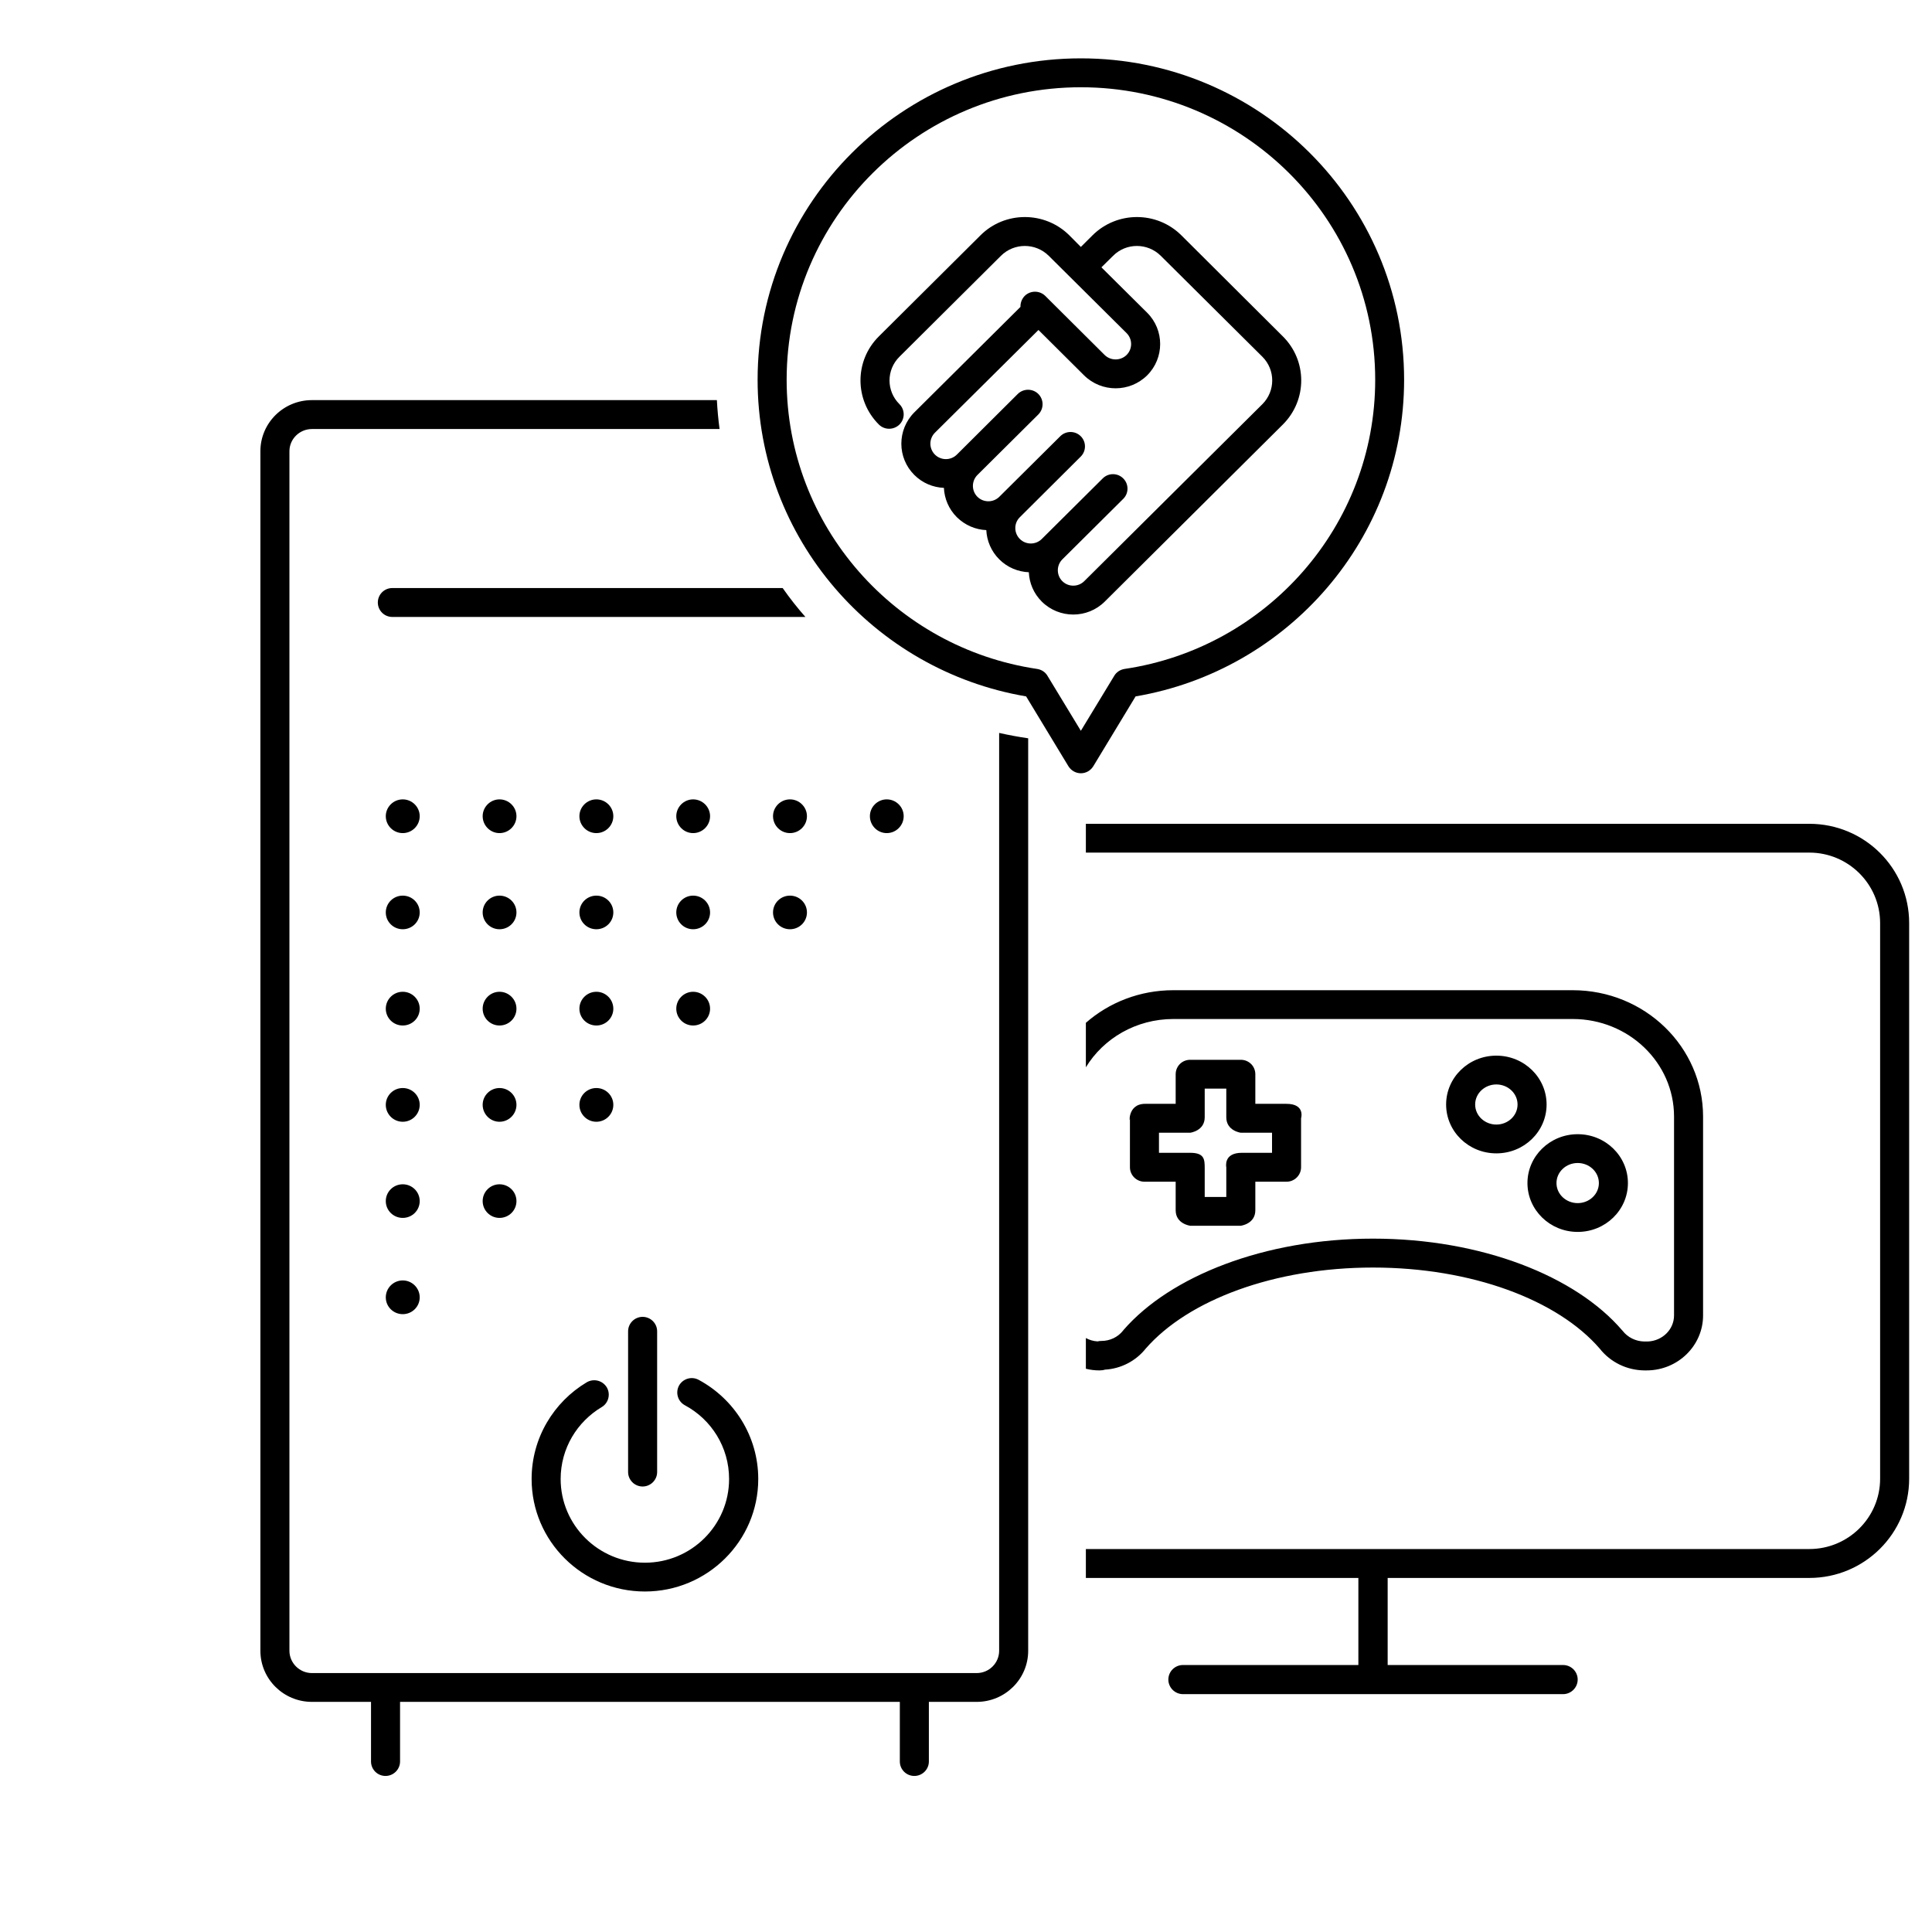 <?xml version="1.0" encoding="UTF-8" standalone="no"?>
<!DOCTYPE svg PUBLIC "-//W3C//DTD SVG 1.1//EN" "http://www.w3.org/Graphics/SVG/1.1/DTD/svg11.dtd">
<svg width="100%" height="100%" viewBox="0 0 20 20" version="1.1" xmlns="http://www.w3.org/2000/svg" xmlns:xlink="http://www.w3.org/1999/xlink" xml:space="preserve" xmlns:serif="http://www.serif.com/" style="fill-rule:evenodd;clip-rule:evenodd;stroke-linejoin:round;stroke-miterlimit:2;">
    <g transform="matrix(1,0,0,1,-280,-120)">
        <g id="game_collaboration" transform="matrix(1,0,0,1,70,120)">
            <rect x="210" y="0" width="20" height="20" style="fill:none;"/>
            <g id="game_collaboration_0" transform="matrix(0.133,0,0,0.116,-257.212,-172.345)">
                <path d="M3592.9,1551.62L3592.9,1633.05C3592.9,1635.57 3591.1,1637.61 3588.89,1637.61L3585.17,1637.61L3585.17,1642.93C3585.17,1643.64 3584.66,1644.22 3584.04,1644.22C3583.41,1644.22 3582.91,1643.64 3582.91,1642.93L3582.91,1637.61L3544.01,1637.61L3544.01,1642.93C3544.01,1643.64 3543.5,1644.22 3542.88,1644.22C3542.25,1644.22 3541.75,1643.64 3541.75,1642.93L3541.75,1637.61L3537.15,1637.61C3534.94,1637.61 3533.14,1635.57 3533.14,1633.05L3533.14,1526C3533.14,1523.48 3534.94,1521.44 3537.15,1521.44L3568.67,1521.44C3568.71,1522.31 3568.78,1523.17 3568.88,1524.02L3537.15,1524.02C3536.19,1524.02 3535.4,1524.91 3535.4,1526L3535.4,1633.05C3535.4,1634.14 3536.19,1635.04 3537.15,1635.04L3588.89,1635.04C3589.86,1635.04 3590.64,1634.14 3590.64,1633.05L3590.64,1551.14C3591.38,1551.33 3592.13,1551.49 3592.9,1551.62ZM3575.56,1540.79L3543.41,1540.79C3542.78,1540.79 3542.28,1540.21 3542.28,1539.5C3542.28,1538.79 3542.78,1538.21 3543.41,1538.21L3573.79,1538.21C3574.34,1539.11 3574.93,1539.97 3575.56,1540.79ZM3551.75,1591.42C3552.48,1591.42 3553.07,1592.09 3553.07,1592.92C3553.07,1593.75 3552.48,1594.42 3551.75,1594.42C3551.03,1594.42 3550.44,1593.75 3550.44,1592.92C3550.44,1592.09 3551.03,1591.42 3551.75,1591.42ZM3561.76,1604.54C3561.76,1603.83 3562.27,1603.25 3562.89,1603.25C3563.51,1603.25 3564.02,1603.83 3564.02,1604.54L3564.02,1617.1C3564.02,1617.81 3563.51,1618.39 3562.89,1618.39C3562.27,1618.39 3561.76,1617.81 3561.76,1617.1L3561.76,1604.54ZM3544.22,1600C3544.95,1600 3545.54,1600.68 3545.54,1601.51C3545.54,1602.34 3544.95,1603.01 3544.22,1603.01C3543.49,1603.01 3542.9,1602.34 3542.9,1601.51C3542.9,1600.68 3543.49,1600 3544.22,1600ZM3566.82,1565.66C3567.55,1565.66 3568.14,1566.33 3568.14,1567.16C3568.14,1567.99 3567.55,1568.66 3566.82,1568.66C3566.1,1568.66 3565.51,1567.99 3565.51,1567.16C3565.51,1566.33 3566.1,1565.66 3566.82,1565.66ZM3544.22,1582.83C3544.95,1582.83 3545.54,1583.5 3545.54,1584.33C3545.54,1585.16 3544.95,1585.84 3544.22,1585.84C3543.49,1585.84 3542.9,1585.16 3542.9,1584.33C3542.9,1583.5 3543.49,1582.83 3544.22,1582.83ZM3559.29,1557.07C3560.02,1557.07 3560.61,1557.75 3560.61,1558.57C3560.61,1559.4 3560.02,1560.08 3559.29,1560.08C3558.56,1560.08 3557.97,1559.4 3557.97,1558.57C3557.97,1557.75 3558.56,1557.07 3559.29,1557.07ZM3574.36,1557.07C3575.09,1557.07 3575.68,1557.75 3575.68,1558.57C3575.68,1559.4 3575.09,1560.08 3574.36,1560.08C3573.63,1560.08 3573.04,1559.4 3573.04,1558.57C3573.04,1557.75 3573.63,1557.07 3574.36,1557.07ZM3566.82,1557.07C3567.55,1557.07 3568.14,1557.75 3568.14,1558.57C3568.14,1559.4 3567.55,1560.08 3566.82,1560.08C3566.1,1560.08 3565.51,1559.4 3565.51,1558.57C3565.51,1557.75 3566.1,1557.07 3566.82,1557.07ZM3551.75,1565.66C3552.48,1565.66 3553.07,1566.33 3553.07,1567.16C3553.07,1567.99 3552.48,1568.66 3551.75,1568.66C3551.03,1568.66 3550.44,1567.99 3550.44,1567.16C3550.44,1566.33 3551.03,1565.66 3551.75,1565.66ZM3544.22,1574.24C3544.95,1574.24 3545.54,1574.92 3545.54,1575.75C3545.54,1576.58 3544.95,1577.25 3544.22,1577.25C3543.49,1577.25 3542.9,1576.58 3542.9,1575.75C3542.9,1574.92 3543.49,1574.24 3544.22,1574.24ZM3544.22,1565.66C3544.95,1565.66 3545.54,1566.33 3545.54,1567.16C3545.54,1567.99 3544.95,1568.66 3544.22,1568.66C3543.49,1568.66 3542.9,1567.99 3542.9,1567.16C3542.9,1566.33 3543.49,1565.66 3544.22,1565.66ZM3581.89,1557.07C3582.62,1557.07 3583.21,1557.75 3583.21,1558.57C3583.21,1559.4 3582.62,1560.08 3581.89,1560.08C3581.17,1560.08 3580.58,1559.4 3580.58,1558.57C3580.58,1557.75 3581.17,1557.07 3581.89,1557.07ZM3559.29,1565.66C3560.02,1565.66 3560.61,1566.33 3560.61,1567.16C3560.61,1567.99 3560.02,1568.66 3559.29,1568.66C3558.56,1568.66 3557.97,1567.99 3557.97,1567.16C3557.97,1566.33 3558.56,1565.66 3559.29,1565.66ZM3566.18,1611.14C3565.63,1610.8 3565.43,1610.02 3565.72,1609.39C3566.02,1608.77 3566.7,1608.53 3567.25,1608.87C3570.01,1610.57 3571.89,1613.9 3571.89,1617.72C3571.89,1623.26 3567.93,1627.76 3563.07,1627.76C3558.2,1627.76 3554.25,1623.26 3554.25,1617.72C3554.25,1614.06 3555.97,1610.85 3558.54,1609.09C3559.08,1608.73 3559.77,1608.92 3560.1,1609.54C3560.41,1610.14 3560.24,1610.94 3559.71,1611.3C3557.79,1612.61 3556.51,1614.99 3556.51,1617.72C3556.51,1621.84 3559.45,1625.19 3563.07,1625.19C3566.69,1625.19 3569.62,1621.84 3569.62,1617.72C3569.62,1614.87 3568.23,1612.4 3566.18,1611.14ZM3559.29,1574.24C3560.02,1574.24 3560.61,1574.92 3560.61,1575.75C3560.61,1576.58 3560.02,1577.25 3559.29,1577.25C3558.56,1577.25 3557.97,1576.58 3557.97,1575.75C3557.97,1574.92 3558.56,1574.24 3559.29,1574.24ZM3551.75,1574.24C3552.48,1574.24 3553.07,1574.92 3553.07,1575.75C3553.07,1576.58 3552.48,1577.25 3551.75,1577.25C3551.03,1577.25 3550.44,1576.58 3550.44,1575.75C3550.44,1574.92 3551.03,1574.24 3551.75,1574.24ZM3566.82,1574.24C3567.55,1574.24 3568.14,1574.92 3568.14,1575.75C3568.14,1576.58 3567.55,1577.25 3566.82,1577.25C3566.1,1577.25 3565.51,1576.58 3565.51,1575.75C3565.51,1574.92 3566.1,1574.24 3566.82,1574.24ZM3551.75,1557.07C3552.48,1557.07 3553.07,1557.75 3553.07,1558.57C3553.07,1559.4 3552.48,1560.08 3551.75,1560.08C3551.03,1560.08 3550.44,1559.4 3550.44,1558.57C3550.44,1557.75 3551.03,1557.07 3551.75,1557.07ZM3544.22,1557.07C3544.95,1557.07 3545.54,1557.75 3545.54,1558.57C3545.54,1559.4 3544.95,1560.08 3544.22,1560.08C3543.49,1560.08 3542.9,1559.4 3542.9,1558.57C3542.9,1557.75 3543.49,1557.07 3544.22,1557.07ZM3544.22,1591.42C3544.95,1591.42 3545.54,1592.09 3545.54,1592.92C3545.54,1593.75 3544.95,1594.42 3544.22,1594.42C3543.49,1594.42 3542.9,1593.75 3542.9,1592.92C3542.9,1592.09 3543.49,1591.42 3544.22,1591.42ZM3574.36,1565.66C3575.09,1565.66 3575.68,1566.33 3575.68,1567.16C3575.68,1567.99 3575.09,1568.66 3574.36,1568.66C3573.63,1568.66 3573.04,1567.99 3573.04,1567.16C3573.04,1566.33 3573.63,1565.66 3574.36,1565.66ZM3551.75,1582.83C3552.48,1582.83 3553.07,1583.5 3553.07,1584.33C3553.07,1585.16 3552.48,1585.84 3551.75,1585.84C3551.03,1585.84 3550.44,1585.16 3550.44,1584.33C3550.44,1583.5 3551.03,1582.83 3551.75,1582.83ZM3559.29,1582.83C3560.02,1582.83 3560.61,1583.5 3560.61,1584.33C3560.61,1585.16 3560.02,1585.84 3559.29,1585.84C3558.56,1585.84 3557.97,1585.16 3557.97,1584.33C3557.97,1583.5 3558.56,1582.83 3559.29,1582.83ZM3592.74,1547.88C3580.88,1545.57 3571.84,1533.79 3571.84,1519.62C3571.84,1503.79 3583.11,1490.94 3597,1490.94C3610.89,1490.94 3622.16,1503.79 3622.16,1519.62C3622.16,1533.79 3613.12,1545.57 3601.26,1547.88L3597.97,1554.11C3597.76,1554.5 3597.4,1554.74 3597,1554.74C3596.61,1554.74 3596.24,1554.5 3596.03,1554.11L3592.74,1547.88ZM3594.4,1546.04C3594.4,1546.04 3597,1550.95 3597,1550.95L3599.6,1546.04C3599.77,1545.71 3600.07,1545.49 3600.4,1545.43C3611.43,1543.56 3619.91,1532.71 3619.91,1519.62C3619.91,1505.21 3609.64,1493.52 3597,1493.52C3584.36,1493.52 3574.1,1505.21 3574.1,1519.62C3574.1,1532.71 3582.57,1543.56 3593.6,1545.43C3593.94,1545.49 3594.23,1545.71 3594.4,1546.04ZM3592.3,1513.12C3592.29,1512.77 3592.4,1512.41 3592.63,1512.14C3593.07,1511.64 3593.79,1511.64 3594.23,1512.14L3598.85,1517.41C3599.32,1517.94 3600.09,1517.94 3600.56,1517.41C3601.03,1516.87 3601.03,1516 3600.56,1515.46L3594.5,1508.56C3593.47,1507.39 3591.81,1507.39 3590.78,1508.56L3582.88,1517.57C3581.85,1518.74 3581.85,1520.63 3582.88,1521.8C3583.32,1522.3 3583.32,1523.12 3582.88,1523.62C3582.43,1524.12 3581.72,1524.12 3581.28,1523.62C3579.37,1521.44 3579.37,1517.92 3581.28,1515.75L3589.19,1506.73C3591.09,1504.56 3594.19,1504.56 3596.1,1506.73L3597,1507.77L3597.91,1506.73C3599.82,1504.56 3602.91,1504.56 3604.82,1506.73L3612.72,1515.75C3614.63,1517.92 3614.63,1521.44 3612.72,1523.62L3598.86,1539.42C3597.51,1540.96 3595.31,1540.96 3593.96,1539.42C3593.32,1538.69 3592.99,1537.76 3592.95,1536.8C3592.11,1536.76 3591.29,1536.38 3590.65,1535.65C3590.02,1534.93 3589.68,1533.99 3589.64,1533.04C3588.81,1533 3587.99,1532.61 3587.35,1531.89C3586.71,1531.16 3586.38,1530.22 3586.34,1529.27C3585.5,1529.23 3584.68,1528.85 3584.04,1528.12C3582.69,1526.58 3582.69,1524.08 3584.04,1522.53L3592.3,1513.12ZM3598.6,1509.59L3602.16,1513.64C3603.51,1515.18 3603.51,1517.69 3602.16,1519.23C3600.8,1520.77 3598.61,1520.77 3597.25,1519.23L3593.7,1515.18L3585.64,1524.35C3585.17,1524.89 3585.17,1525.76 3585.64,1526.3C3586.11,1526.84 3586.88,1526.84 3587.35,1526.3L3592.09,1520.89C3592.53,1520.39 3593.25,1520.39 3593.69,1520.89C3594.13,1521.4 3594.13,1522.21 3593.69,1522.72L3588.95,1528.12C3588.48,1528.66 3588.48,1529.53 3588.95,1530.07C3589.42,1530.6 3590.18,1530.6 3590.65,1530.07L3595.4,1524.66C3595.84,1524.16 3596.55,1524.16 3596.99,1524.66C3597.43,1525.16 3597.43,1525.98 3596.99,1526.48L3592.25,1531.89C3591.78,1532.42 3591.78,1533.29 3592.25,1533.83C3592.72,1534.37 3593.49,1534.37 3593.96,1533.83L3598.7,1528.43C3599.14,1527.92 3599.86,1527.92 3600.3,1528.43C3600.74,1528.93 3600.74,1529.75 3600.3,1530.25L3595.56,1535.65C3595.09,1536.19 3595.09,1537.06 3595.56,1537.6C3596.03,1538.13 3596.79,1538.13 3597.26,1537.6L3611.13,1521.8C3612.15,1520.63 3612.15,1518.74 3611.13,1517.57L3603.22,1508.56C3602.19,1507.39 3600.53,1507.39 3599.51,1508.56L3598.6,1509.59ZM3597.39,1559.25L3653.7,1559.25C3657.99,1559.25 3661.47,1563.21 3661.47,1568.11L3661.47,1617.69C3661.47,1622.58 3657.99,1626.55 3653.7,1626.55L3620.88,1626.55L3620.88,1634.32L3634.53,1634.32C3635.16,1634.32 3635.67,1634.9 3635.67,1635.62C3635.67,1636.33 3635.16,1636.92 3634.53,1636.92L3604.95,1636.92C3604.32,1636.92 3603.81,1636.33 3603.81,1635.62C3603.81,1634.9 3604.32,1634.32 3604.95,1634.32L3618.6,1634.32L3618.6,1626.55L3597.39,1626.55L3597.39,1623.97L3653.7,1623.97C3656.74,1623.97 3659.21,1621.16 3659.21,1617.69L3659.21,1568.11C3659.21,1564.64 3656.74,1561.82 3653.7,1561.82L3597.39,1561.82L3597.39,1559.25ZM3597.39,1577.01C3599.19,1575.2 3601.58,1574.1 3604.2,1574.1L3635.28,1574.1C3640.9,1574.1 3645.43,1579.16 3645.43,1585.38L3645.43,1603.12C3645.43,1605.82 3643.47,1608.03 3641.03,1608.03L3640.88,1608.03C3639.51,1608.02 3638.23,1607.31 3637.39,1606.09C3634.11,1601.73 3627.41,1598.85 3619.74,1598.85C3612.06,1598.85 3605.36,1601.74 3602.05,1606.08C3601.28,1607.19 3600.12,1607.88 3598.88,1607.96C3598.74,1608.01 3598.6,1608.03 3598.45,1608.03C3598.09,1608.03 3597.73,1607.98 3597.39,1607.88L3597.39,1605.14C3597.66,1605.31 3597.97,1605.42 3598.3,1605.44C3598.4,1605.41 3598.5,1605.4 3598.6,1605.4C3599.26,1605.4 3599.89,1605.06 3600.29,1604.47C3600.3,1604.45 3600.31,1604.43 3600.33,1604.41C3603.96,1599.63 3611.28,1596.27 3619.74,1596.27C3628.21,1596.27 3635.53,1599.63 3639.13,1604.45C3639.14,1604.46 3639.16,1604.48 3639.17,1604.5C3639.57,1605.09 3640.2,1605.44 3640.86,1605.45C3640.87,1605.45 3640.89,1605.45 3640.9,1605.45L3641.03,1605.45C3641.07,1605.45 3641.1,1605.45 3641.12,1605.45C3642.26,1605.4 3643.17,1604.38 3643.17,1603.12L3643.17,1585.38C3643.17,1580.56 3639.63,1576.67 3635.28,1576.67L3604.2,1576.67C3601.3,1576.67 3598.76,1578.4 3597.39,1580.98L3597.39,1577.01ZM3604.38,1584.24L3604.38,1581.7C3604.38,1581.67 3604.38,1581.63 3604.38,1581.6C3604.38,1580.88 3604.88,1580.31 3605.51,1580.31L3609.45,1580.31C3610.08,1580.31 3610.58,1580.88 3610.58,1581.6C3610.58,1581.63 3610.58,1581.67 3610.58,1581.7L3610.58,1584.24L3613,1584.24C3614.49,1584.24 3614.14,1585.53 3614.14,1585.53L3614.14,1589.9C3614.14,1590.61 3613.63,1591.19 3613.01,1591.19L3610.58,1591.19L3610.58,1593.74C3610.58,1594.96 3609.45,1595.12 3609.45,1595.12L3605.51,1595.12C3605.51,1595.12 3604.38,1594.96 3604.38,1593.74L3604.38,1591.19L3601.95,1591.19C3601.33,1591.19 3600.82,1590.61 3600.82,1589.9L3600.82,1585.53C3600.82,1586.24 3600.53,1584.24 3602,1584.24L3604.38,1584.24ZM3603.08,1588.61L3605.5,1588.61C3606.62,1588.61 3606.64,1589.19 3606.64,1590.01L3606.64,1592.55L3608.32,1592.55L3608.32,1589.9C3608.32,1589.9 3608.07,1588.61 3609.53,1588.61L3611.88,1588.61L3611.88,1586.82L3609.45,1586.82C3609.45,1586.82 3608.32,1586.66 3608.32,1585.44L3608.32,1582.88L3606.64,1582.88L3606.64,1585.44C3606.64,1586.66 3605.51,1586.82 3605.51,1586.82C3605.51,1586.82 3603.08,1586.82 3603.08,1586.82L3603.08,1588.61ZM3635.67,1586.95C3637.84,1586.95 3639.58,1588.91 3639.58,1591.31C3639.58,1593.71 3637.84,1595.67 3635.67,1595.67C3633.51,1595.67 3631.76,1593.71 3631.76,1591.31C3631.76,1588.91 3633.51,1586.95 3635.67,1586.95ZM3635.67,1589.52C3634.77,1589.52 3634.02,1590.31 3634.02,1591.31C3634.02,1592.31 3634.77,1593.1 3635.67,1593.1C3636.57,1593.1 3637.32,1592.31 3637.32,1591.31C3637.32,1590.31 3636.57,1589.52 3635.67,1589.52ZM3629.34,1579.94C3631.51,1579.94 3633.25,1581.9 3633.25,1584.3C3633.25,1586.7 3631.51,1588.66 3629.34,1588.66C3627.17,1588.66 3625.43,1586.7 3625.43,1584.3C3625.43,1581.9 3627.17,1579.94 3629.34,1579.94ZM3629.34,1582.51C3628.44,1582.51 3627.69,1583.3 3627.69,1584.3C3627.69,1585.3 3628.44,1586.09 3629.34,1586.09C3630.24,1586.09 3630.99,1585.3 3630.99,1584.3C3630.99,1583.3 3630.24,1582.51 3629.34,1582.51Z"/>
            </g>
        </g>
    </g>
</svg>
